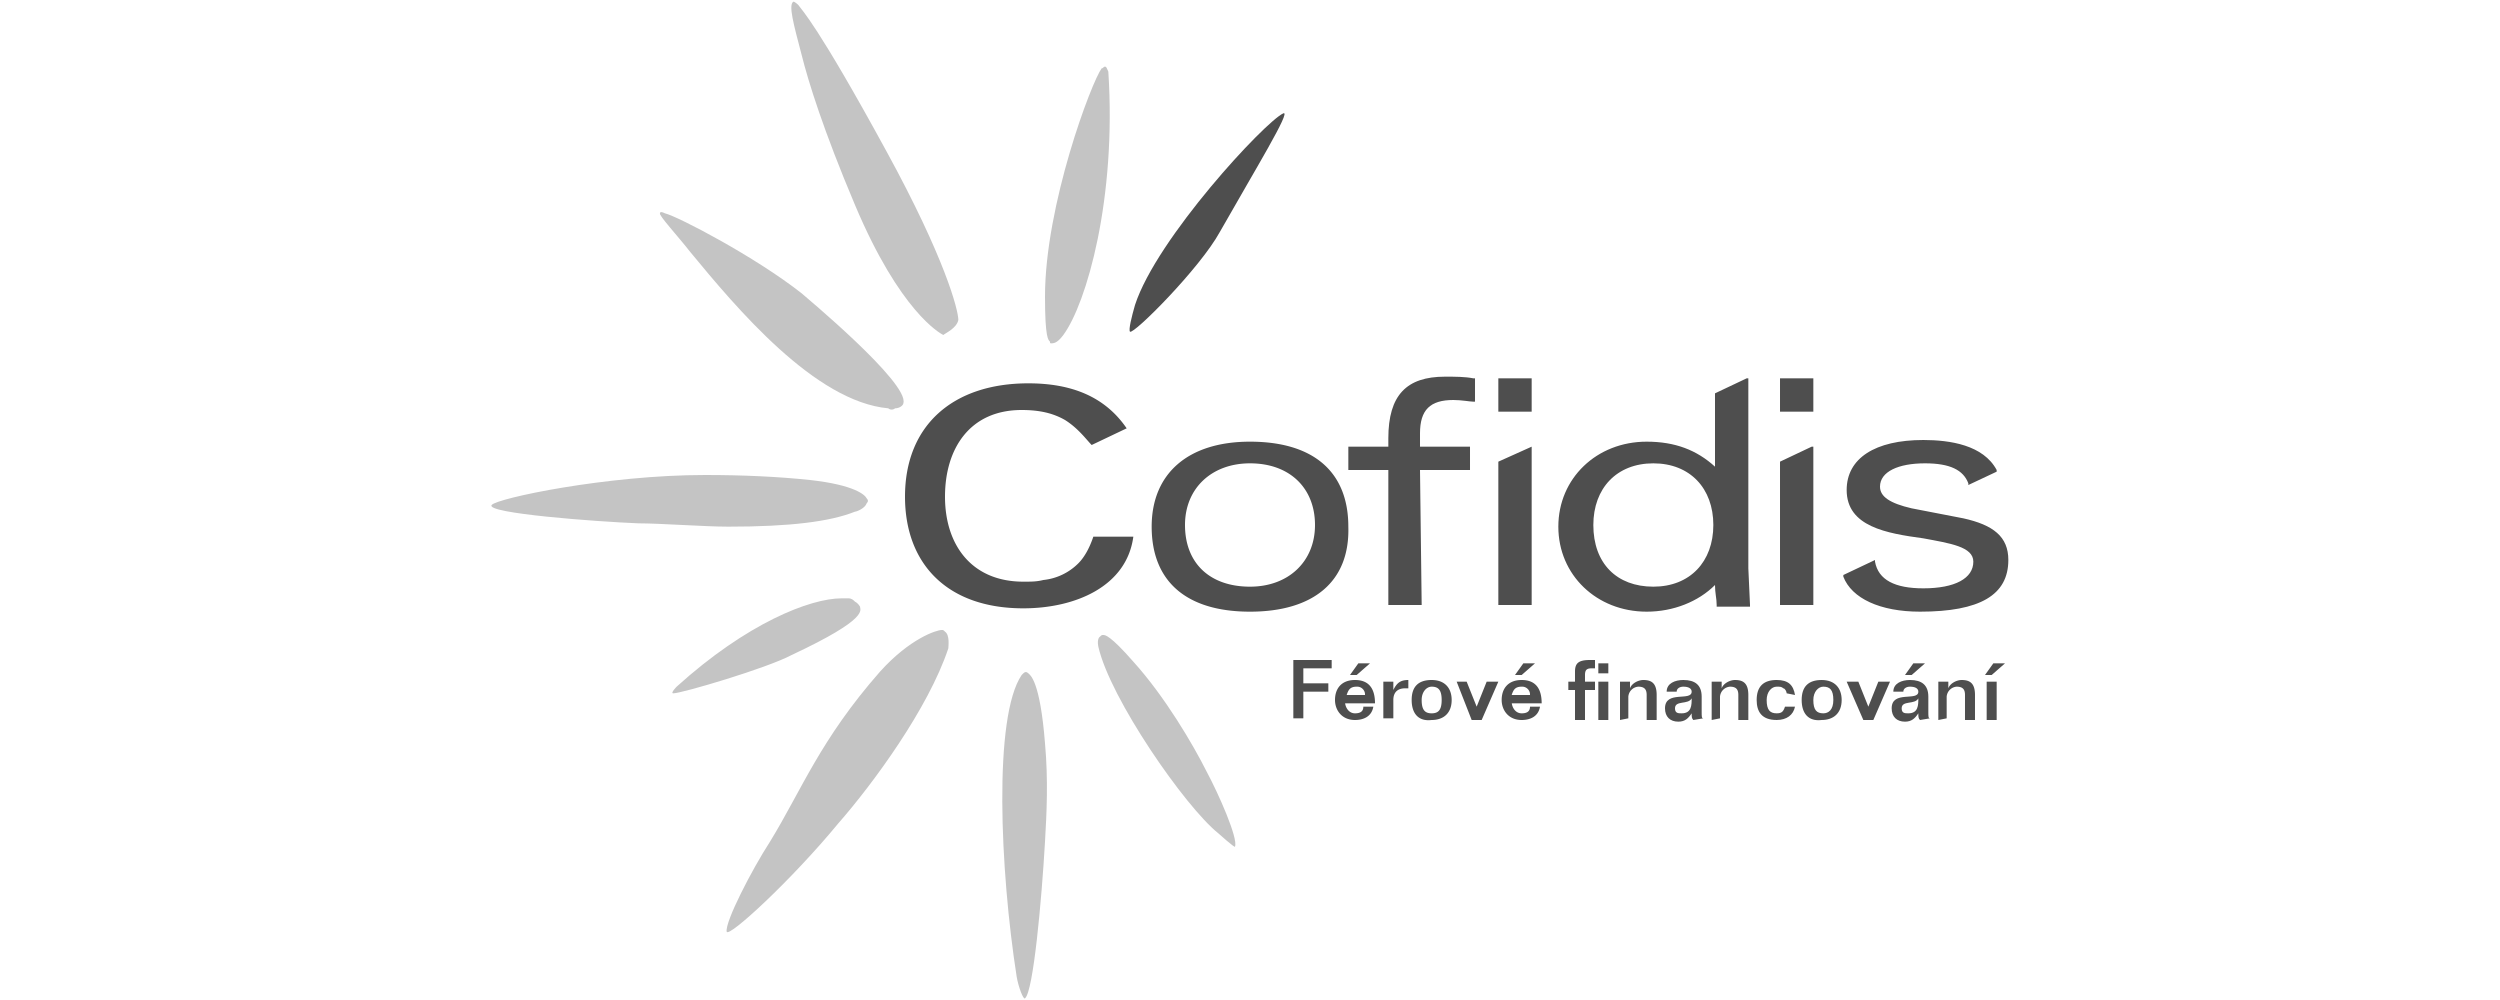 <svg xmlns="http://www.w3.org/2000/svg" xmlns:xlink="http://www.w3.org/1999/xlink" width="150" height="60" xmlns:v="https://vecta.io/nano"><g fill="#4e4e4e"><path d="M65.6 32.2c-.2.6-.5 1.2-.9 1.6a3.47 3.47 0 0 1-2.1 1c-.4.1-.7.1-1.2.1-3.1 0-4.7-2.2-4.7-5.1s1.5-5.2 4.6-5.2c1.1 0 1.9.2 2.6.6.8.5 1.3 1.2 1.6 1.5l2.1-1c-1.3-1.9-3.3-2.7-5.9-2.7-4.5 0-7.4 2.5-7.4 6.8 0 4 2.5 6.7 7.1 6.7 3.1 0 6.2-1.3 6.6-4.3h-2.4 0zm9.4 4.5c-3.8 0-5.9-1.8-5.9-5.1 0-3.2 2.2-5.1 5.9-5.1 3.8 0 5.9 1.8 5.9 5.1.1 3.3-2.1 5.1-5.9 5.1h0zm0-8.9c-2.3 0-3.9 1.5-3.9 3.7 0 2.3 1.5 3.7 3.9 3.7 2.3 0 3.9-1.5 3.9-3.7s-1.5-3.7-3.9-3.7h0z"/><path d="M85.3 36.3h-2v-8.1h-2.4v-1.4h2.4v-.5c0-2.6 1.1-3.7 3.4-3.7.6 0 1.2 0 1.7.1h.1v1.4h-.1c-.2 0-.7-.1-1.2-.1-1.4 0-2 .6-2 2v.8h3v1.4h-3l.1 8.1h0zm23.5-11.6h-2v-2h2v2h0zm0 11.6h-2v-8.6l1.9-.9h.1v9.5h0zM91.9 24.7h-2v-2h2v2h0zm0 11.6h-2v-8.6l2-.9v9.5h0zm23.3.4c-2.4 0-4.1-.8-4.6-2.1v-.1l1.9-.9v.1c.2 1.1 1.2 1.6 2.9 1.6 1.9 0 3-.6 3-1.6 0-.9-1.4-1.1-3-1.4-2.2-.3-4.6-.7-4.6-2.9 0-1.9 1.7-3 4.6-3 1.6 0 3.6.3 4.4 1.8v.1l-1.7.8V29c-.3-.8-1.1-1.2-2.6-1.2-1.6 0-2.7.5-2.7 1.4 0 .6.6 1 1.9 1.3l3.1.6c1.8.4 2.7 1.1 2.7 2.5 0 2.1-1.7 3.1-5.3 3.1h0zm-16.4 0c-3 0-5.3-2.2-5.3-5.1s2.3-5.1 5.3-5.1c1.7 0 3 .5 4.1 1.5v-4.4l1.9-.9h.1v11.4l.1 2.2v.1h-2v-.1c0-.4-.1-.7-.1-1.2-1 1-2.5 1.6-4.1 1.6h0zm.4-8.9c-2.2 0-3.6 1.5-3.6 3.7 0 2.3 1.4 3.7 3.6 3.7s3.6-1.5 3.6-3.7-1.4-3.7-3.6-3.7h0zm-31.4-7.9c-.1-.1.1-.9.3-1.6 1.3-4 7.8-11 8.9-11.5.5-.2-1.7 3.4-3.8 7.1-1.2 2.2-5.2 6.2-5.4 6h0z"/></g><path d="M61.5 59.9c-.1.1-.4-.7-.5-1.3-1-6.4-1.4-15.6.3-18.1l.1-.1c.1-.1.2-.1.3 0s.7.4 1 4.2c.2 2.2.1 4.2 0 5.9-.2 3.5-.7 9-1.2 9.4zM40.4 41.6c-.2 0 .2-.4.2-.4 4.2-3.8 8-5.3 9.9-5.3h.4c.2 0 .3.1.4.2.2.1.3.3.3.3 0 .2.6.7-4.1 2.9-1.5.8-6.6 2.3-7.1 2.3zm12.9-17.1h0c-4.4-.4-9.1-6-11.9-9.4-.7-.9-1.9-2.2-1.8-2.3 0-.1.1-.1.3 0 .8.2 5.4 2.6 8.2 4.8.1.1 6.5 5.4 6.1 6.6 0 .1-.2.3-.5.3-.1.1-.3.1-.4 0h0zm-9.6 7.1c-1.4 0-4.1-.2-5.4-.2-2.5-.1-9.2-.6-8.8-1.1.3-.4 6.9-1.8 12.8-1.8 2.3 0 4.4.1 6.3.3 2.7.3 3.3.9 3.4 1.1.1.1.1.2 0 .3-.1.3-.6.5-.7.5-1.5.6-3.9.9-7.6.9h0zM73.1 50c-2-1.6-6.5-8.1-7.2-11.2-.1-.5.1-.6.1-.6.1-.1.1-.1.2-.1s.4 0 1.8 1.6c1.9 2.1 3.6 5 4.4 6.6.7 1.3 1.9 4 1.7 4.5 0 .1-1-.8-1-.8zm-10-29.4h0c-.1 0-.1 0-.1-.1-.1-.1-.3-.2-.3-2.7 0-5.5 2.8-12.9 3.4-13.7.1 0 .1-.1.2-.1s.1.1.2.3c.5 7.6-1.3 13.9-2.7 15.8-.3.4-.5.5-.7.5h0zm-6.5-.5h0c-.2-.1-2.6-1.4-5.3-7.8-1.9-4.5-2.8-7.4-3.2-9-.5-1.9-.8-3-.5-3.2.1 0 .3.2.3.2.2.3 1.1 1.1 5.3 8.8 3.5 6.4 4.3 9.5 4.3 10.1-.1.5-.8.8-.9.9h0 0zM46.2 50.5c1.9-3.1 3-6.1 6.6-10.2 1.8-2 3.4-2.5 3.7-2.5.1 0 .1 0 .2.1.3.2.2.9.2 1-1.2 3.6-4.5 8.1-6.6 10.5-2.8 3.4-6.6 6.9-6.7 6.5-.1-.6 1.5-3.7 2.6-5.4z" fill="#c4c4c4"/><g fill="#4e4e4e"><path d="M77.5 39.6h2.4v.5h-1.7v.9h1.5v.5h-1.5v1.6h-.6v-3.5z"/><path d="M80.7 42.1c0 .3.2.7.6.7.3 0 .5-.1.5-.4h.6c-.1.6-.6.8-1.1.8-.8 0-1.2-.6-1.2-1.2 0-.7.4-1.2 1.2-1.2.9 0 1.2.6 1.2 1.4h-1.8zm1.2-.4a.47.47 0 0 0-.5-.5c-.4 0-.5.2-.6.5h1.1zm-.5-1.2H81l.5-.7h.7l-.8.7zm1.6.4h.6v.5h0c.2-.4.4-.6.9-.6v.5h-.2c-.4 0-.7.2-.7.7v1.1H83v-2.2z"/><path d="M84.7 42c0-.8.4-1.2 1.2-1.2s1.2.5 1.2 1.2c0 .8-.5 1.2-1.2 1.2-.8.1-1.2-.4-1.2-1.2zm1.8 0c0-.6-.2-.8-.6-.8-.3 0-.6.3-.6.8 0 .6.2.8.6.8s.6-.2.6-.8zm.9-1.1h.6l.6 1.5h0l.6-1.5h.7l-1 2.3h-.6l-.9-2.3zm3.3 1.2c0 .3.2.7.6.7.3 0 .5-.1.5-.4h.6c-.1.6-.6.8-1.1.8-.8 0-1.2-.6-1.2-1.2 0-.7.4-1.2 1.2-1.2.9 0 1.2.6 1.2 1.4h-1.8zm1.1-.4a.47.47 0 0 0-.5-.5c-.4 0-.5.2-.6.5h1.1zm-.5-1.2h-.4l.5-.7h.7l-.8.7zm4.4.4v.5h-.6v1.8h-.6v-1.8h-.4v-.5h.4v-.6c0-.5.2-.7.9-.7h.3v.5h-.2c-.3 0-.4.1-.4.4v.4h.6 0zm.2-.5v-.6h.6v.6h-.6zm.6.5v2.3h-.6v-2.3h.6z"/><use xlink:href="#B"/><path d="M101.6 43.2c-.1-.1-.1-.2-.1-.4h0c-.2.3-.4.5-.8.5-.5 0-.8-.3-.8-.8 0-1.1 1.6-.4 1.6-1 0-.2-.2-.3-.5-.3-.2 0-.4.1-.4.3h-.6c0-.5.5-.7 1-.7.7 0 1.1.3 1.1 1v.9c0 .3 0 .4.1.4l-.6.1h0zm-.1-1.3h0c-.2.4-1 .1-1 .6 0 .3.2.3.4.3.6 0 .6-.5.6-.9z"/><use xlink:href="#B" x="5.5"/><path d="M107.2 41.6c0-.1-.1-.3-.2-.3-.1-.1-.2-.1-.4-.1-.3 0-.6.3-.6.8 0 .6.2.8.6.8.3 0 .4-.1.5-.4h.6c-.1.5-.5.8-1.1.8-.9 0-1.2-.5-1.2-1.2 0-.8.4-1.2 1.2-1.2.7 0 1 .3 1.1.9l-.5-.1h0z"/><path d="M108.1 42c0-.8.4-1.2 1.2-1.2s1.2.5 1.2 1.2c0 .8-.5 1.2-1.2 1.2-.8.1-1.2-.4-1.2-1.2zm1.9 0c0-.6-.2-.8-.6-.8-.3 0-.6.3-.6.8 0 .6.2.8.6.8.3 0 .6-.2.6-.8zm.8-1.1h.7l.6 1.5h0l.6-1.5h.7l-1 2.3h-.6l-1-2.3zm4.4 2.3c-.1-.1-.1-.2-.1-.4h0c-.2.3-.4.5-.8.5-.5 0-.8-.3-.8-.8 0-1.1 1.6-.4 1.6-1 0-.2-.2-.3-.5-.3-.2 0-.4.1-.4.3h-.6c0-.5.5-.7 1-.7.7 0 1.1.3 1.1 1v.9c0 .3 0 .4.1.4l-.6.1h0zm-.1-1.3h0c-.2.4-1 .1-1 .6 0 .3.2.3.4.3.6 0 .6-.5.6-.9zm-.4-1.4h-.4l.5-.7h.7l-.8.7z"/><use xlink:href="#B" x="19.1"/><path d="M119.5 40.5h-.4l.5-.7h.7l-.8.7zm-.3.4h.6v2.3h-.6v-2.3z"/></g><defs ><path id="B" d="M97.2 43.2v-2.3h.6v.4h0c.1-.3.5-.5.8-.5.5 0 .8.2.8.9v1.5h-.6v-1.5c0-.3-.1-.5-.5-.5a.65.65 0 0 0-.6.6v1.3l-.5.1h0z"/></defs></svg>
